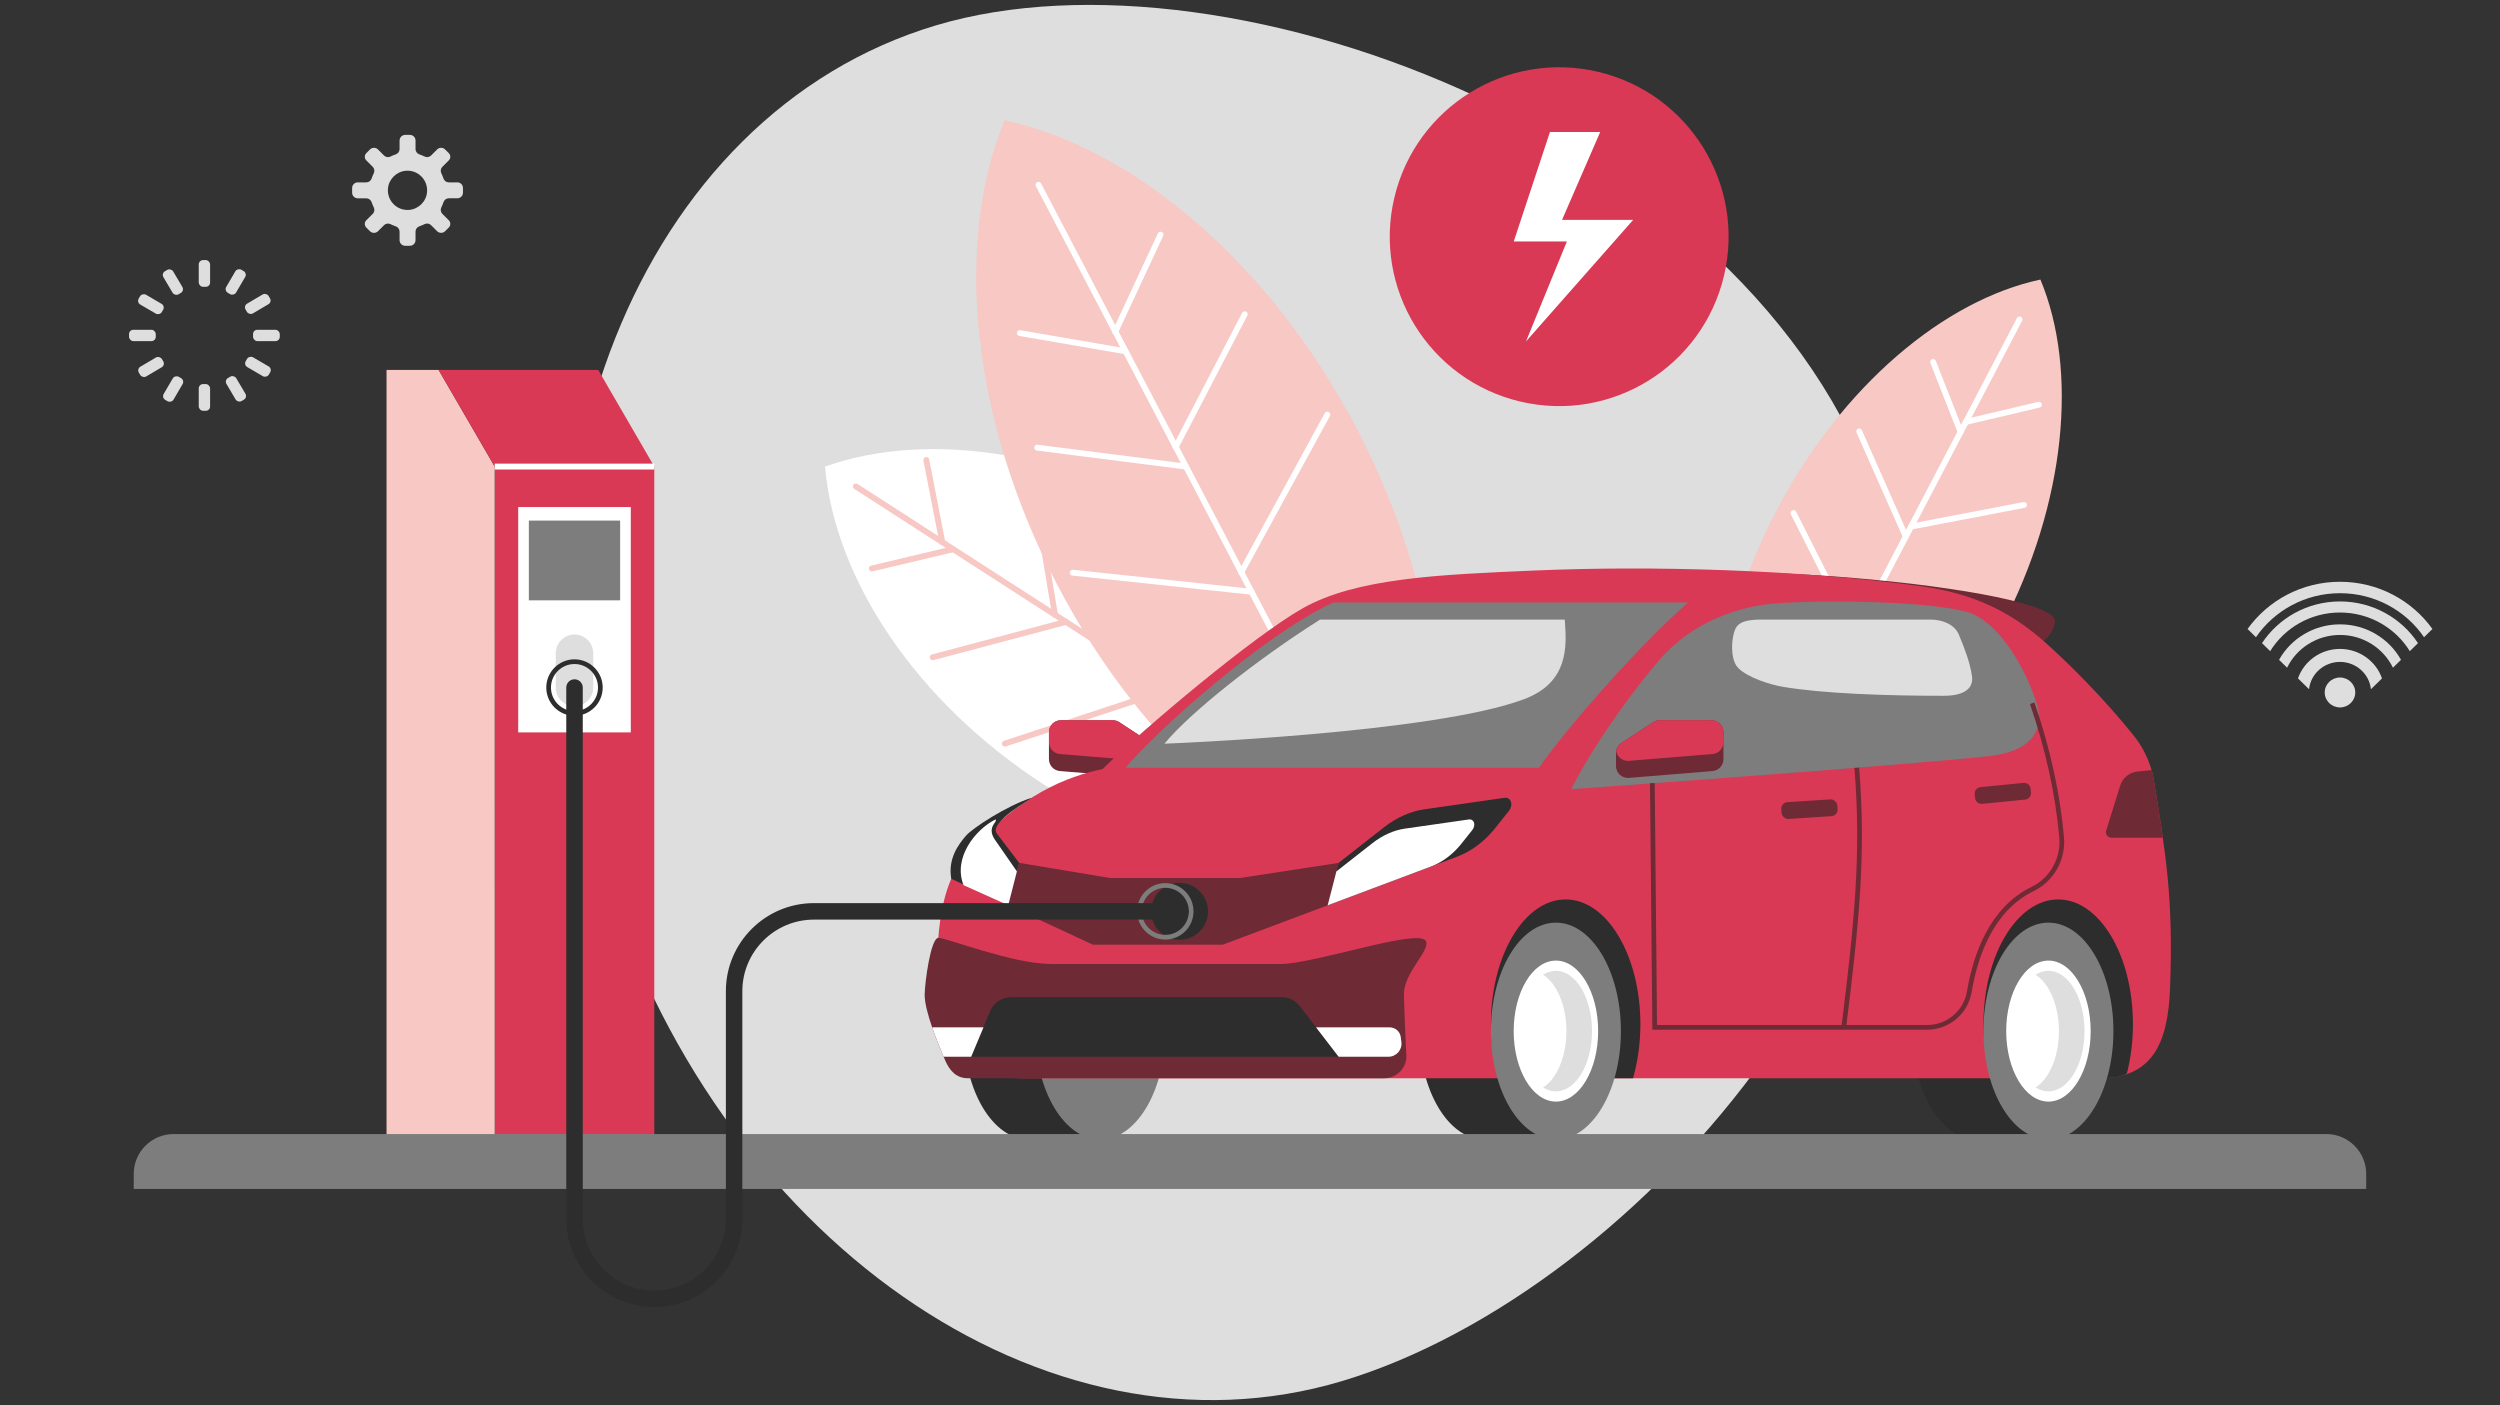 <?xml version="1.0" encoding="UTF-8"?>
<svg id="Capa_1" data-name="Capa 1" xmlns="http://www.w3.org/2000/svg" viewBox="0 0 879 494">
  <rect x="0" y="0" width="879" height="494" fill="#333333" stroke="none"/>
  <defs>
    <style>
      .cls-1 {
        fill: #dedede;
      }

      .cls-1, .cls-2, .cls-3, .cls-4, .cls-5, .cls-6, .cls-7 {
        stroke-width: 0px;
      }

      .cls-2 {
        fill: #d93954;
      }

      .cls-3 {
        fill: #6e2a35;
      }

      .cls-4 {
        fill: #2d2d2d;
      }

      .cls-5 {
        fill: #7d7d7d;
      }

      .cls-6 {
        fill: #f7c8c4;
      }

      .cls-7 {
        fill: #fff;
      }
    </style>
  </defs>
  <path class="cls-1" d="M662,181.79c39.47,131.61-85.83,272.51-190.12,303.79-104.29,31.28-220.83-50.07-260.3-181.68-39.47-131.61,13.08-263.66,117.37-294.94,104.29-31.28,293.59,41.22,333.06,172.83Z"/>
  <path class="cls-7" d="M290.09,164.04c3.35,39.19,31.62,82.6,77.34,112.08,45.72,29.48,96.92,37.32,134,24.2-3.35-39.19-31.62-82.6-77.34-112.08-45.72-29.48-96.92-37.32-134-24.2Z"/>
  <g>
    <path class="cls-6" d="M501.44,301.36c-.19,0-.39-.05-.56-.17l-200.51-129.29c-.48-.31-.62-.95-.31-1.43.31-.48.95-.62,1.43-.31l200.51,129.29c.48.31.62.95.31,1.43-.2.31-.53.47-.87.47Z"/>
    <path class="cls-6" d="M353.28,262.51c-.43,0-.84-.28-.98-.71-.18-.54.12-1.13.66-1.31l58.13-19.21c.54-.18,1.13.12,1.31.66.18.54-.11,1.13-.66,1.31l-58.13,19.21c-.11.04-.22.05-.32.05Z"/>
    <path class="cls-6" d="M327.94,232.14c-.46,0-.88-.31-1-.77-.15-.55.18-1.12.73-1.27l46.85-12.45c.55-.15,1.12.18,1.27.73.15.55-.18,1.12-.73,1.27l-46.85,12.45c-.09.02-.18.04-.27.04Z"/>
    <path class="cls-6" d="M306.54,200.92c-.47,0-.89-.32-1.01-.8-.13-.56.21-1.11.77-1.25l28.6-6.8c.56-.13,1.11.21,1.25.77s-.21,1.11-.77,1.25l-28.6,6.8c-.08.02-.16.03-.24.03Z"/>
    <path class="cls-6" d="M370.95,217.21c-.5,0-.93-.36-1.02-.86l-7.99-47.81c-.09-.56.29-1.1.85-1.19.56-.09,1.1.29,1.19.85l7.99,47.81c.09.56-.29,1.1-.85,1.19-.06,0-.12.01-.17.01Z"/>
    <path class="cls-6" d="M331.3,191.64c-.49,0-.92-.34-1.01-.84l-5.61-28.86c-.11-.56.26-1.1.82-1.21.56-.11,1.1.26,1.21.82l5.61,28.86c.11.56-.26,1.1-.82,1.21-.07.01-.13.02-.2.02Z"/>
  </g>
  <path class="cls-6" d="M353.25,42.31c-17.7,42.4-12.23,104.66,18.57,163.48,30.8,58.82,78.85,98.78,123.78,108.39,17.7-42.4,12.23-104.66-18.57-163.48-30.8-58.82-78.85-98.78-123.78-108.39Z"/>
  <g>
    <path class="cls-7" d="M495.6,315.21c-.37,0-.73-.2-.92-.56l-130.46-249.16c-.26-.51-.07-1.13.44-1.4.51-.26,1.13-.07,1.4.44l130.46,249.16c.26.51.07,1.13-.44,1.4-.15.08-.32.12-.48.12Z"/>
    <path class="cls-7" d="M395.77,124.54c-.06,0-.12,0-.18-.01l-37.21-6.4c-.56-.1-.94-.63-.84-1.19.1-.56.63-.94,1.19-.84l37.21,6.4c.56.1.94.63.84,1.19-.09.5-.52.86-1.02.86Z"/>
    <path class="cls-7" d="M440.05,209.1s-.07,0-.11,0l-62.88-6.72c-.57-.06-.98-.57-.92-1.14.06-.57.57-.98,1.14-.92l62.88,6.72c.57.06.98.57.92,1.14-.06.53-.51.92-1.03.92Z"/>
    <path class="cls-7" d="M416.99,165.08s-.09,0-.13,0l-52.31-6.66c-.57-.07-.97-.59-.9-1.16.07-.57.59-.97,1.16-.9l52.31,6.66c.57.07.97.59.9,1.16-.07.52-.51.9-1.02.9Z"/>
    <path class="cls-7" d="M392.11,117.76c-.15,0-.29-.03-.44-.1-.52-.24-.74-.86-.5-1.37l15.94-34.23c.24-.52.86-.74,1.37-.5.52.24.74.86.5,1.37l-15.94,34.23c-.18.38-.55.6-.94.6Z"/>
    <path class="cls-7" d="M436.38,202.32c-.17,0-.34-.04-.49-.13-.5-.27-.69-.9-.41-1.4l30.3-55.51c.27-.5.9-.69,1.4-.41.5.27.69.9.41,1.4l-30.3,55.51c-.19.34-.54.54-.91.54Z"/>
    <path class="cls-7" d="M413.33,158.29c-.16,0-.32-.04-.48-.12-.51-.26-.7-.89-.44-1.39l24.32-46.78c.26-.51.89-.71,1.4-.44.51.26.7.89.44,1.39l-24.32,46.78c-.18.35-.55.56-.92.56Z"/>
  </g>
  <path class="cls-6" d="M717.41,98.29c13.27,31.8,9.17,78.5-13.92,122.61-23.1,44.11-59.14,74.08-92.84,81.29-13.27-31.8-9.17-78.5,13.92-122.61,23.1-44.11,59.14-74.08,92.84-81.29Z"/>
  <g>
    <path class="cls-7" d="M610.65,303.23c-.16,0-.33-.04-.48-.12-.51-.27-.7-.89-.44-1.4l99.42-189.88c.27-.51.89-.7,1.4-.44.51.27.7.89.44,1.4l-99.42,189.88c-.18.35-.54.56-.92.56Z"/>
    <path class="cls-7" d="M653.96,220.49c-.51,0-.95-.37-1.02-.89-.08-.57.32-1.09.88-1.17l47.28-6.57c.57-.07,1.09.32,1.17.88.08.57-.32,1.09-.88,1.17l-47.28,6.57s-.1,0-.14,0Z"/>
    <path class="cls-7" d="M671.93,186.19c-.49,0-.92-.34-1.01-.84-.11-.56.26-1.1.82-1.21l39.72-7.62c.56-.11,1.1.26,1.21.82.11.56-.26,1.1-.82,1.21l-39.72,7.62c-.07.01-.13.02-.2.02Z"/>
    <path class="cls-7" d="M691.19,149.4c-.47,0-.89-.32-1.01-.8-.13-.56.21-1.11.77-1.24l25.72-6.07c.55-.13,1.11.21,1.24.77.13.56-.21,1.11-.77,1.24l-25.72,6.07c-.08.02-.16.03-.24.03Z"/>
    <path class="cls-7" d="M652.12,224.01c-.38,0-.74-.21-.92-.57l-21.53-42.6c-.26-.51-.05-1.13.46-1.39.51-.26,1.13-.05,1.39.46l21.53,42.6c.26.51.05,1.13-.46,1.39-.15.08-.31.11-.47.11Z"/>
    <path class="cls-7" d="M670.08,189.7c-.4,0-.78-.23-.95-.62l-16.37-36.98c-.23-.52,0-1.13.53-1.36.52-.23,1.13,0,1.36.53l16.37,36.98c.23.52,0,1.13-.53,1.36-.14.06-.28.09-.42.09Z"/>
    <path class="cls-7" d="M689.34,152.91c-.41,0-.8-.25-.96-.66l-9.66-24.6c-.21-.53.05-1.13.58-1.34.53-.21,1.13.05,1.34.58l9.66,24.6c.21.53-.05,1.13-.58,1.34-.12.05-.25.07-.38.07Z"/>
  </g>
  <circle class="cls-2" cx="548.23" cy="83.23" r="59.56" transform="translate(341.27 597.67) rotate(-76.72)"/>
  <polygon class="cls-7" points="549.22 77.3 562.63 46.42 544.96 46.42 532.23 84.91 550.91 84.91 536.55 120.03 574.23 77.3 549.22 77.3"/>
  <g>
    <path class="cls-3" d="M372.66,271.1l29.4,2.41c2.44.2,4.53-1.73,4.53-4.18v-4.58c0-1.41-.71-2.73-1.89-3.5l-11.16-7.32c-.68-.45-1.48-.69-2.3-.69h-18.24c-2.31,0-4.19,1.88-4.19,4.19v9.49c0,2.18,1.67,4,3.85,4.18Z"/>
    <path class="cls-2" d="M368.82,257.43v3.51c0,2.18,1.67,4,3.85,4.18l29.4,2.4c2.2.18,4.11-1.37,4.47-3.47-.19-1.14-.85-2.16-1.83-2.81l-11.16-7.32c-.68-.45-1.49-.69-2.3-.69h-18.24c-2.31,0-4.19,1.88-4.19,4.19Z"/>
    <path class="cls-3" d="M576.96,206.56c.43-5.23,33.37-6.78,73.56-3.46,40.19,3.32,73.01,9.68,72,15.49-1.09,6.22-5.89,12.61-35.05,10.49-40.23-2.92-110.94-17.28-110.51-22.52Z"/>
    <path class="cls-4" d="M361.75,324.4c-12.62,0-22.85,17.07-22.85,38.13s10.23,38.13,22.85,38.13h25.11v-76.27h-25.11Z"/>
    <path class="cls-4" d="M695.11,324.4c-12.62,0-22.85,17.07-22.85,38.13s10.23,38.13,22.85,38.13h25.11v-76.27h-25.11Z"/>
    <path class="cls-4" d="M521.94,324.4c-12.62,0-22.85,17.07-22.85,38.13s10.23,38.13,22.85,38.13h25.11v-76.27h-25.11Z"/>
    <ellipse class="cls-5" cx="386.86" cy="362.53" rx="22.85" ry="38.13"/>
    <path class="cls-2" d="M762.98,347.68c1.22-31.44-1.38-47.1-6-75.23-1.12-4.26-2.95-8.99-6.44-13.4-10.7-13.49-23.58-26.14-31.22-32.98-12.82-11.47-26.15-17.51-43.94-19.96-42.95-5.91-95.19-7.26-135.76-5.52-33.78,1.45-62.86,2.64-81.74,13.37-17.25,9.81-55.8,42.17-70.18,56.42-12.64,2.7-28.5,8.75-47.25,29.14-13.28,14.43-10.74,42.03-10.74,54.97,0,18.28,13.32,24.62,29.2,24.62h379.12c18.52,0,24.19-11.9,24.95-31.44Z"/>
    <path class="cls-5" d="M468.79,211.83c-24.97,11.5-63.26,46.22-73.03,58.11h145.31c12.68-17.71,36.69-44.21,52.44-58.11h-124.72Z"/>
    <path class="cls-5" d="M583.22,232.28c-13.57,15.97-25.68,34.71-30.75,45.19,0,0,113.74-8.09,146.52-11.58,16.44-1.75,19.79-10.21,17.09-18.63-4.42-13.78-14.08-29.17-24.46-32.09-12.98-3.65-48.88-4.44-67.36-3-12.47.97-29.15,6.14-41.03,20.12Z"/>
    <path class="cls-3" d="M486.72,379.11h-146.45c-3.91,0-6.32-2.55-7.88-6.13-2.42-5.53-7.4-17.63-7.28-23.34.09-4.51,2.12-19.68,4.8-19.91,2.21-.19,26.26,9.2,39.43,9.2h80.95c11.91,0,48.39-12.64,51.02-8.09,1.82,3.16-7.83,11.21-7.69,18.78.11,6.26.81,20.73.81,20.73.59,4.64-3.03,8.75-7.71,8.75Z"/>
    <path class="cls-4" d="M470.66,371.55h-129.19l6.67-16.06c1.22-2.95,4.1-4.87,7.3-4.87h95.27c2.46,0,4.77,1.14,6.27,3.09l13.68,17.84Z"/>
    <polygon class="cls-3" points="435.99 308.71 435.99 308.71 390.26 308.71 358.34 303.39 354.49 318.3 384.22 332.14 429.94 332.14 429.94 332.14 466.81 318.3 470.66 303.39 435.99 308.71"/>
    <path class="cls-4" d="M358.34,303.39l-3.85,14.91-20.02-9.32c-1.23-6.98,2.42-11.98,5.19-15.17,2.41-2.76,14.43-10.56,23-13.29.26.28-15.05,8.47-12.19,12.51l7.87,10.36Z"/>
    <path class="cls-4" d="M574.17,379.11c1.66-5.75,2.59-12.2,2.59-19.02,0-24.22-11.77-43.85-26.28-43.85s-26.28,19.63-26.28,43.85c0,6.81.93,13.27,2.59,19.02h47.37Z"/>
    <ellipse class="cls-5" cx="547.06" cy="362.53" rx="22.85" ry="38.13"/>
    <ellipse class="cls-7" cx="547.06" cy="362.53" rx="14.85" ry="24.79"/>
    <path class="cls-4" d="M739.68,379.11c2.09,0,7.89-.76,8.17-1.87,1.34-5.27,2.09-11.07,2.09-17.15,0-24.22-11.77-43.85-26.28-43.85s-26.28,19.63-26.28,43.85c0,6.81.93,13.27,2.59,19.02h39.71Z"/>
    <ellipse class="cls-5" cx="720.23" cy="362.53" rx="22.85" ry="38.13"/>
    <ellipse class="cls-7" cx="720.23" cy="362.53" rx="14.85" ry="24.79"/>
    <path class="cls-1" d="M464.11,217.86c-22.23,14.03-45.89,32.91-54.69,43.62,0,0,94.53-3.58,126.55-15.69,15.73-5.95,14.9-18.75,14.2-27.93h-86.06Z"/>
    <path class="cls-2" d="M386.75,287.97c-.47,7.34,1.29,17.82-.82,17.8-5.23-.03-27.38-11.66-27.38-15.09s24.76-17.91,31.71-17.91c2.74,0-2.73,3.16-3.51,15.19Z"/>
    <path class="cls-4" d="M512.35,301.2l-45.54,17.1,3.84-14.91,15.88-12.45c4.41-3.46,9.34-5.68,14.17-6.37l28.2-4.05c2.41-.35,3.33,2.47,1.54,4.71l-4.84,6.06c-3.64,4.56-8.31,8.05-13.25,9.9Z"/>
    <path class="cls-7" d="M503.18,304.64l-36.37,13.66,3.07-11.91,12.68-9.94c3.52-2.76,7.46-4.53,11.31-5.09l22.52-3.23c1.92-.28,2.66,1.97,1.23,3.76l-3.86,4.84c-2.91,3.64-6.63,6.43-10.58,7.91Z"/>
    <path class="cls-7" d="M357.54,306.39l-3.05,11.91-15.7-7.07c-3.84-9.64,4.23-19.67,11.24-23.12.91.85-3.1,2.48-.44,6.81l7.95,11.47Z"/>
    <path class="cls-7" d="M488.63,361.22h-25.91l7.94,10.33h17.52c2.76,0,4.9-2.43,4.55-5.17l-.23-1.76c-.25-1.95-1.91-3.4-3.87-3.4Z"/>
    <path class="cls-7" d="M345.79,361.22l-4.32,10.32h-9.69c-1.19-2.77-2.72-6.54-4.03-10.32h18.04Z"/>
    <rect class="cls-3" x="626.31" y="281.58" width="19.74" height="5.91" rx="2.27" ry="2.27" transform="translate(-17.02 41.61) rotate(-3.7)"/>
    <path class="cls-3" d="M696.6,275.96h15.2c1.25,0,2.27,1.02,2.27,2.27v1.36c0,1.25-1.02,2.27-2.27,2.27h-15.2c-1.25,0-2.27-1.02-2.27-2.27v-1.36c0-1.25,1.02-2.27,2.27-2.27Z" transform="translate(-24.01 70.6) rotate(-5.64)"/>
    <path class="cls-3" d="M760.46,294.55h-18.09c-1.3,0-2.23-1.26-1.84-2.5l4.92-15.81c.85-2.74,3.26-4.7,6.11-4.98l4.96-.49c.17.56.33,1.12.47,1.67,1.34,8.19,2.52,15.33,3.48,22.11Z"/>
    <path class="cls-1" d="M678.95,217.86c3.95,0,8.32,1.67,9.83,5.37,2.12,5.22,3.77,9.34,4.56,14.44.63,4.1-2.33,6.97-9.94,6.97-20.18,0-42.4-.76-56.56-3.16-4.49-.76-12.15-3.19-15.56-6.49-2.65-2.57-2.55-8.21-1.86-11.47.74-3.47,1.75-5.68,9.95-5.68h59.59Z"/>
    <path class="cls-1" d="M720.22,341.34c-1.58,0-3.1.49-4.5,1.37,4.79,3.03,8.2,10.76,8.2,19.82s-3.41,16.79-8.2,19.82c1.4.88,2.91,1.37,4.5,1.37,7.01,0,12.7-9.49,12.7-21.19s-5.69-21.19-12.7-21.19Z"/>
    <path class="cls-1" d="M547.05,341.34c-1.58,0-3.1.49-4.5,1.37,4.79,3.03,8.2,10.76,8.2,19.82s-3.41,16.79-8.2,19.82c1.4.88,2.91,1.37,4.5,1.37,7.01,0,12.7-9.49,12.7-21.19s-5.69-21.19-12.7-21.19Z"/>
    <path class="cls-3" d="M677.5,362.05h-96.53l-.83-86.69,1.66-.02.81,85.06h94.89c7.02,0,12.95-4.99,14.1-11.87,2.15-12.77,7.83-29.51,22.73-36.72,6.46-3.13,10.37-10.09,9.72-17.34-1.35-15.21-4.82-31.01-10.31-46.94l1.57-.54c5.53,16.06,9.02,31.99,10.39,47.33.71,7.93-3.58,15.55-10.65,18.98-14.26,6.9-19.74,23.12-21.82,35.5-1.29,7.68-7.91,13.25-15.74,13.25Z"/>
    <path class="cls-3" d="M649.09,361.33l-1.64-.2c4.5-36.41,7.05-60.71,4.57-91.12l1.65-.13c2.5,30.57-.06,54.94-4.58,91.46Z"/>
    <circle class="cls-4" cx="414.73" cy="320.43" r="10"/>
    <path class="cls-5" d="M409.72,330.35c-5.47,0-9.92-4.45-9.92-9.92s4.45-9.92,9.92-9.92,9.92,4.45,9.92,9.92-4.45,9.92-9.92,9.92ZM409.72,312.16c-4.56,0-8.27,3.71-8.27,8.27s3.71,8.27,8.27,8.27,8.27-3.71,8.27-8.27-3.71-8.27-8.27-8.27Z"/>
    <path class="cls-3" d="M602.11,271.1l-29.4,2.41c-2.44.2-4.53-1.73-4.53-4.18v-4.58c0-1.41.71-2.73,1.89-3.5l11.16-7.32c.68-.45,1.48-.69,2.3-.69h18.24c2.31,0,4.19,1.88,4.19,4.19v9.49c0,2.18-1.67,4-3.85,4.18Z"/>
    <path class="cls-2" d="M605.96,257.43v3.51c0,2.18-1.67,4-3.85,4.18l-29.4,2.4c-2.2.18-4.11-1.37-4.47-3.47.19-1.14.85-2.16,1.83-2.81l11.16-7.32c.68-.45,1.49-.69,2.3-.69h18.24c2.31,0,4.19,1.88,4.19,4.19Z"/>
  </g>
  <rect class="cls-2" x="173.94" y="164.04" width="56.11" height="236.62"/>
  <polygon class="cls-6" points="135.91 130.08 154.22 130.08 173.93 164.04 173.94 400.66 135.91 400.66 135.91 130.08"/>
  <rect class="cls-7" x="182.2" y="178.27" width="39.59" height="79.23" transform="translate(403.99 435.78) rotate(180)"/>
  <rect class="cls-5" x="185.95" y="183.04" width="32.1" height="28.04" transform="translate(403.99 394.12) rotate(180)"/>
  <path class="cls-1" d="M201.99,223.1c3.64,0,6.59,2.95,6.59,6.59v12.04c0,3.64-2.95,6.59-6.59,6.59s-6.59-2.95-6.59-6.59v-12.04c0-3.64,2.95-6.59,6.59-6.59Z"/>
  <polygon class="cls-2" points="230.05 164.04 173.94 164.04 154.22 130.08 210.34 130.08 230.05 164.04"/>
  <rect class="cls-7" x="173.94" y="163.01" width="56.11" height="2.07"/>
  <path class="cls-4" d="M201.99,251.66c-5.47,0-9.92-4.45-9.92-9.92s4.45-9.92,9.92-9.92,9.92,4.45,9.92,9.92-4.45,9.92-9.92,9.92ZM201.99,233.47c-4.56,0-8.27,3.71-8.27,8.27s3.71,8.27,8.27,8.27,8.27-3.71,8.27-8.27-3.71-8.27-8.27-8.27Z"/>
  <path class="cls-5" d="M831.98,418.02H47.02v-5.26c0-7.75,6.28-14.03,14.03-14.03h756.88c7.75,0,14.03,6.28,14.03,14.03v5.26Z"/>
  <path class="cls-4" d="M230.05,459.54c-17.07,0-30.95-13.89-30.95-30.95v-186.85c0-1.6,1.3-2.9,2.9-2.9s2.9,1.3,2.9,2.9v186.85c0,13.87,11.29,25.16,25.16,25.16s25.16-11.29,25.16-25.16v-80.1c0-17.07,13.89-30.95,30.95-30.95h128.81c1.6,0,2.9,1.3,2.9,2.9s-1.3,2.9-2.9,2.9h-128.81c-13.87,0-25.16,11.29-25.16,25.16v80.1c0,17.07-13.89,30.95-30.95,30.95Z"/>
  <path class="cls-1" d="M160.8,64.12h-3c-.86,0-1.61-.56-1.88-1.38-.21-.62-.45-1.21-.74-1.79-.39-.76-.26-1.69.35-2.29l2.27-2.27c.7-.7.7-1.84,0-2.54l-1.3-1.3c-.77-.77-2.03-.78-2.81,0l-2.13,2.13c-.6.6-1.53.73-2.29.35-.57-.29-1.17-.54-1.79-.74-.82-.27-1.38-1.02-1.38-1.88v-3c0-1.1-.89-1.98-1.98-1.98h-1.65c-1.1,0-1.98.89-1.98,1.98v3c0,.86-.56,1.61-1.38,1.88-.62.21-1.21.45-1.79.74-.76.39-1.68.26-2.29-.35l-2.13-2.13c-.77-.77-2.03-.77-2.81,0l-1.3,1.3c-.7.7-.7,1.84,0,2.54l2.27,2.27c.6.6.73,1.53.35,2.29-.29.57-.54,1.17-.74,1.79-.27.82-1.02,1.38-1.88,1.38h-3c-1.1,0-1.98.89-1.98,1.98v1.65c0,1.1.89,1.98,1.98,1.98h3c.86,0,1.61.56,1.88,1.38.21.62.45,1.21.74,1.79.39.76.26,1.69-.35,2.29l-2.27,2.27c-.7.7-.7,1.84,0,2.54l1.3,1.3c.77.77,2.03.77,2.81,0l2.13-2.13c.61-.61,1.53-.73,2.29-.35.57.29,1.17.54,1.79.74.82.27,1.38,1.02,1.38,1.88v3c0,1.1.89,1.98,1.98,1.98h1.65c1.1,0,1.98-.89,1.98-1.98v-3c0-.86.56-1.61,1.38-1.89.62-.21,1.21-.45,1.79-.74.76-.39,1.68-.26,2.29.35l2.13,2.13c.77.77,2.03.77,2.81,0l1.3-1.3c.7-.7.7-1.84,0-2.54l-2.27-2.27c-.61-.61-.73-1.53-.35-2.29.29-.57.54-1.17.74-1.79.27-.82,1.02-1.38,1.88-1.38h3c1.1,0,1.98-.89,1.98-1.98v-1.65c0-1.1-.89-1.98-1.98-1.98ZM150.16,67.48c-.26,3.34-2.97,6.05-6.32,6.32-4.25.34-7.77-3.18-7.44-7.44.26-3.34,2.97-6.05,6.31-6.32,4.25-.34,7.77,3.18,7.44,7.43Z"/>
  <g>
    <path class="cls-1" d="M822.74,204.55c-13.42,0-25.31,6.57-32.5,16.6l2.95,2.89c6.4-9.32,17.26-15.47,29.55-15.47s23.16,6.14,29.55,15.47l2.95-2.89c-7.19-10.03-19.08-16.6-32.5-16.6Z"/>
    <path class="cls-1" d="M822.74,211.47c-11.48,0-21.6,5.84-27.42,14.66l2.87,2.82c5.03-8.14,14.15-13.59,24.55-13.59s19.52,5.45,24.55,13.59l2.87-2.82c-5.82-8.81-15.94-14.66-27.42-14.66Z"/>
    <path class="cls-1" d="M822.74,219.52c-9.23,0-17.28,5.05-21.43,12.47l2.83,2.77c3.32-6.8,10.41-11.51,18.61-11.51s15.28,4.71,18.61,11.51l2.83-2.77c-4.15-7.43-12.2-12.47-21.43-12.47Z"/>
    <path class="cls-1" d="M822.74,228.16c-6.84,0-12.67,4.34-14.77,10.36l3.89,3.81c.58-5.39,5.24-9.6,10.88-9.6s10.3,4.21,10.88,9.6l3.89-3.81c-2.1-6.02-7.93-10.36-14.77-10.36Z"/>
    <ellipse class="cls-1" cx="822.74" cy="243.47" rx="5.37" ry="5.26"/>
  </g>
  <g>
    <rect class="cls-1" x="69.88" y="135.04" width="3.99" height="9.4" rx="1.51" ry="1.51"/>
    <rect class="cls-1" x="69.88" y="91.45" width="3.99" height="9.4" rx="1.51" ry="1.51"/>
    <rect class="cls-1" x="45.37" y="115.95" width="9.4" height="3.99" rx="1.51" ry="1.51"/>
    <rect class="cls-1" x="88.97" y="115.95" width="9.4" height="3.99" rx="1.51" ry="1.51"/>
    <rect class="cls-1" x="56.18" y="134.77" width="9.4" height="3.99" rx="1.51" ry="1.51" transform="translate(-87.92 120.34) rotate(-59.7)"/>
    <rect class="cls-1" x="78.17" y="97.13" width="9.4" height="3.99" rx="1.51" ry="1.51" transform="translate(-44.52 120.67) rotate(-59.7)"/>
    <rect class="cls-1" x="51.06" y="102.25" width="3.99" height="9.4" rx="1.51" ry="1.51" transform="translate(-66.05 98.8) rotate(-59.7)"/>
    <rect class="cls-1" x="88.7" y="124.24" width="3.99" height="9.4" rx="1.51" ry="1.51" transform="translate(-66.39 142.2) rotate(-59.7)"/>
    <rect class="cls-1" x="48.41" y="127.04" width="9.4" height="3.99" rx="1.51" ry="1.51" transform="translate(-58.26 44.96) rotate(-30.58)"/>
    <rect class="cls-1" x="85.94" y="104.86" width="9.4" height="3.99" rx="1.51" ry="1.51" transform="translate(-41.76 60.98) rotate(-30.58)"/>
    <rect class="cls-1" x="58.79" y="94.48" width="3.99" height="9.4" rx="1.51" ry="1.51" transform="translate(-42 44.72) rotate(-30.58)"/>
    <rect class="cls-1" x="80.97" y="132.01" width="3.99" height="9.4" rx="1.51" ry="1.51" transform="translate(-58.02 61.23) rotate(-30.58)"/>
  </g>
</svg>